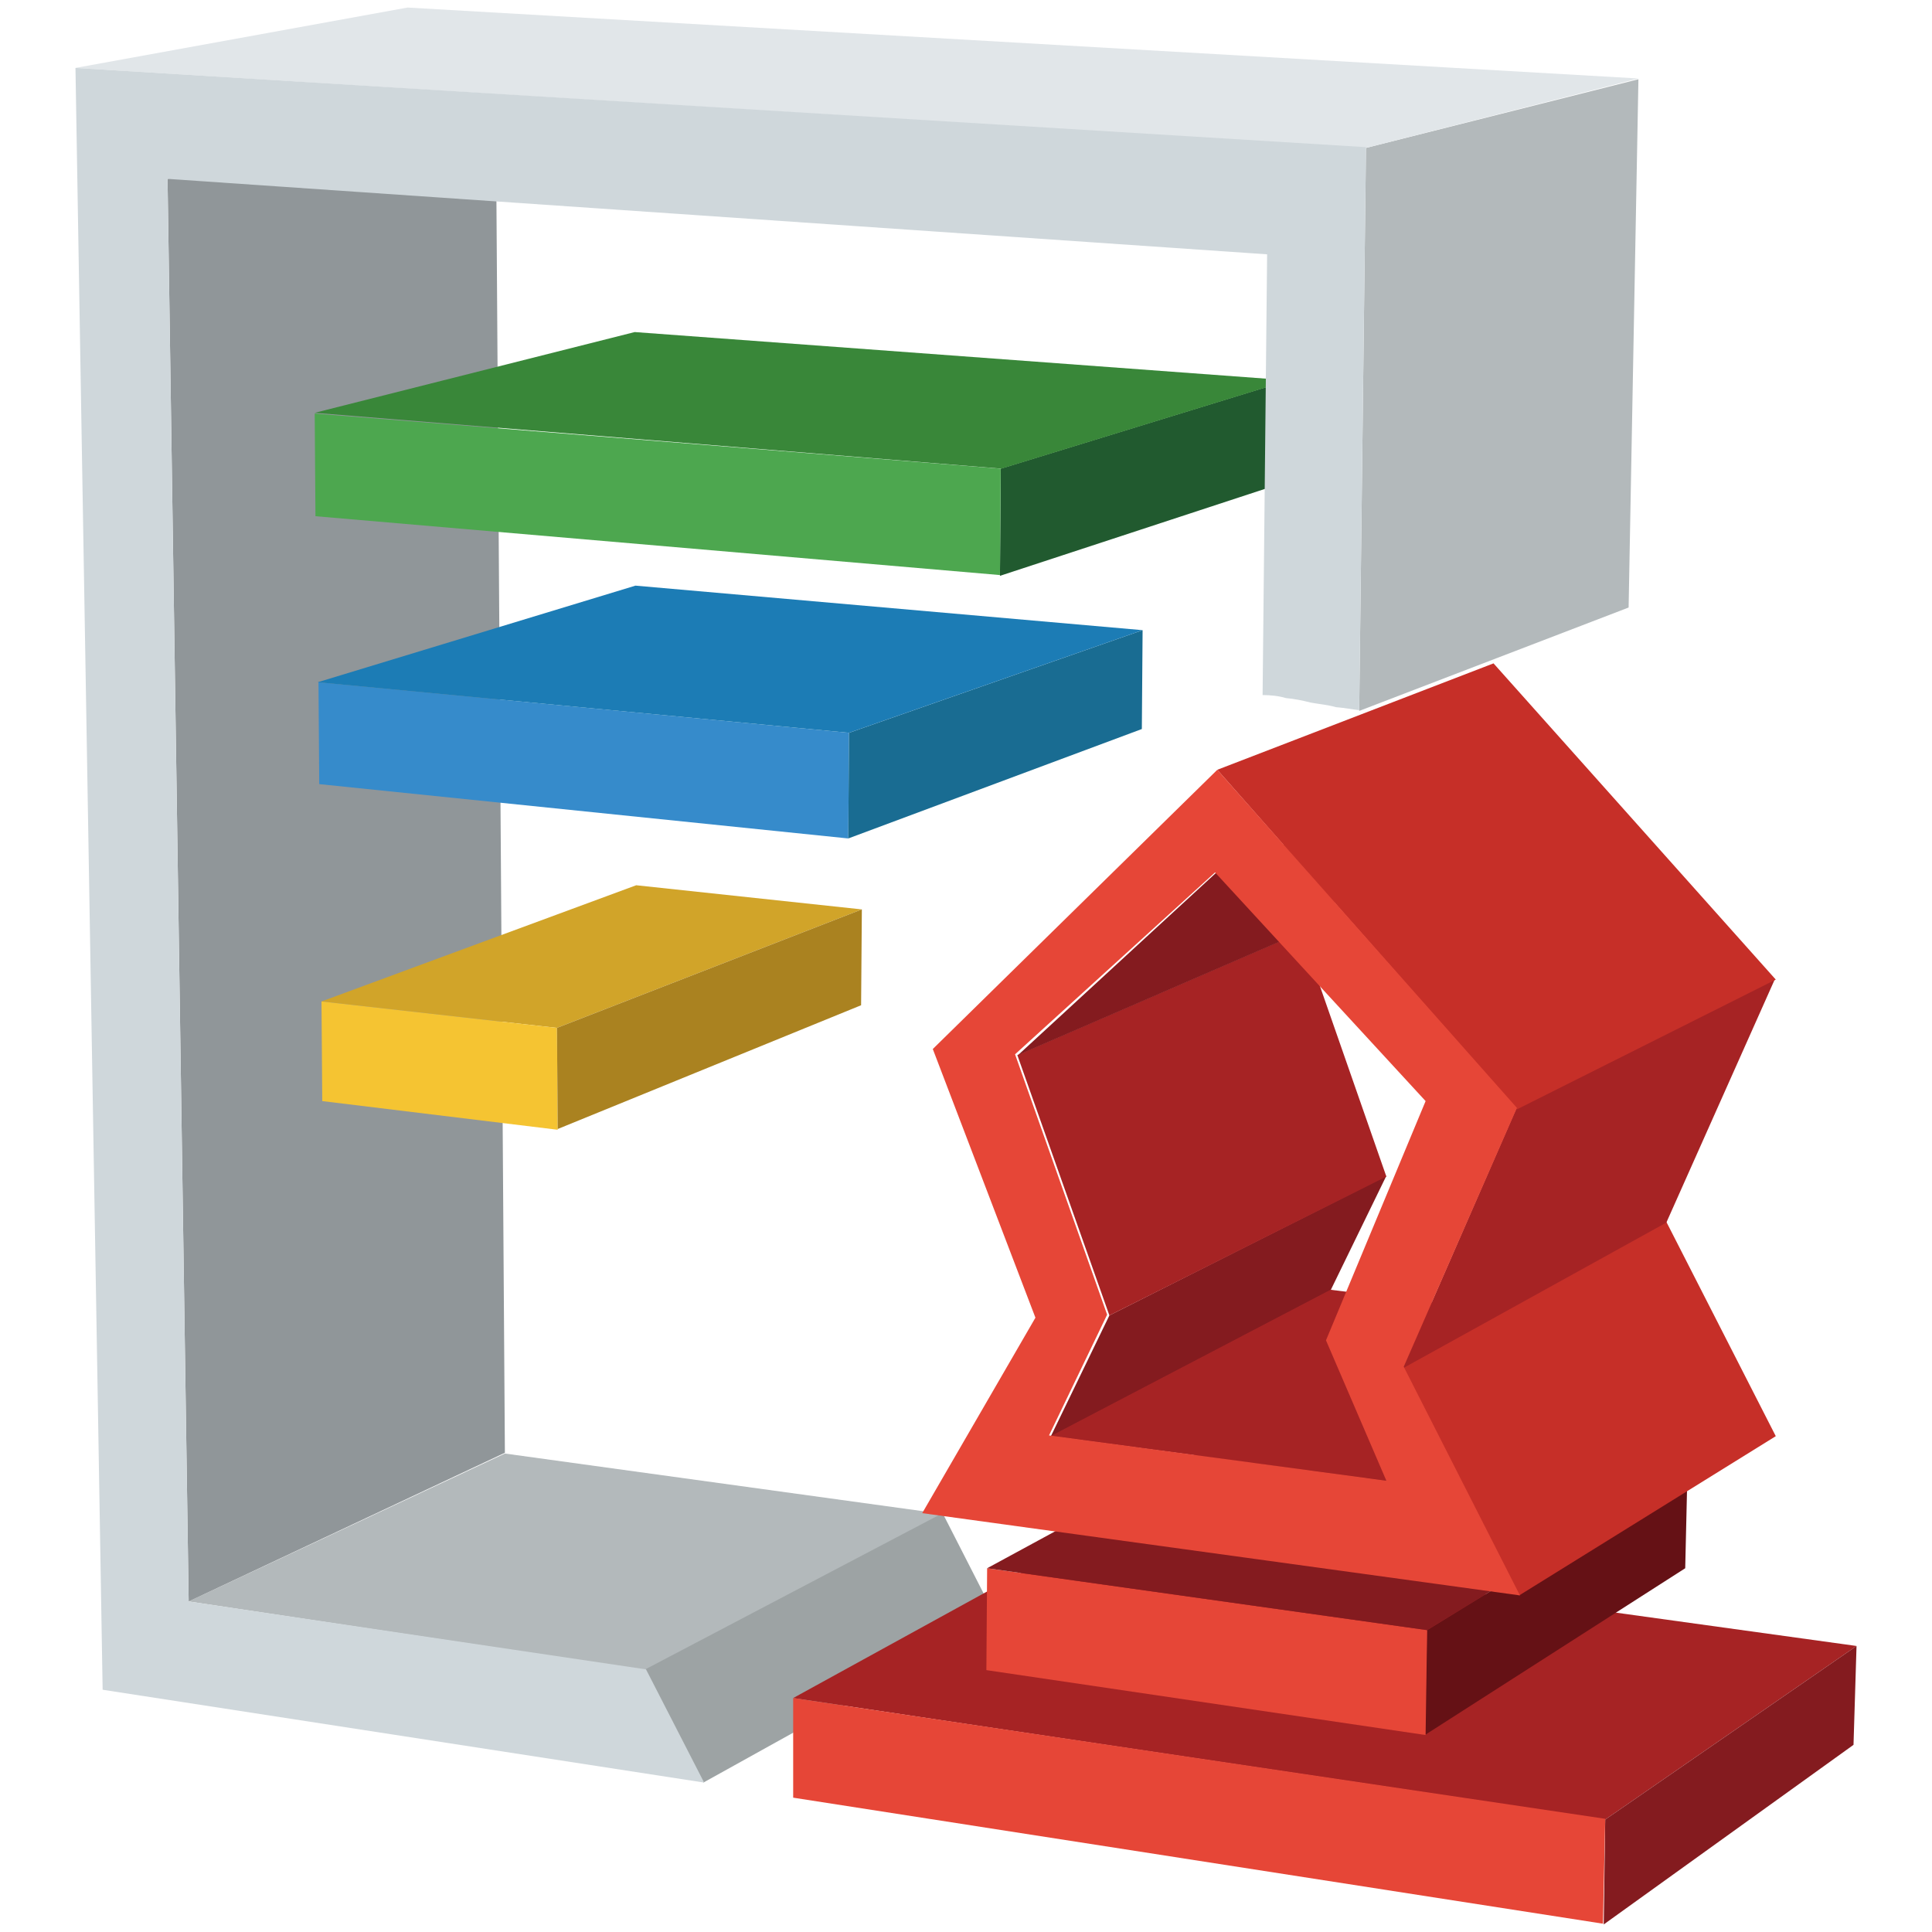 <?xml version="1.0" encoding="utf-8"?>
<!-- Svg Vector Icons : http://www.onlinewebfonts.com/icon -->
<!DOCTYPE svg PUBLIC "-//W3C//DTD SVG 1.1//EN" "http://www.w3.org/Graphics/SVG/1.1/DTD/svg11.dtd">
<svg version="1.1" xmlns="http://www.w3.org/2000/svg" xmlns:xlink="http://www.w3.org/1999/xlink" x="0px" y="0px" viewBox="0 0 256 256" enable-background="new 0 0 256 256" xml:space="preserve">
<g> <path fill="#b3b9bb" d="M25,212.2l41.9-19.6l58,8l-39.4,20.7L25,212.2z"/> <path fill="#9da3a4" d="M85.5,221.2l39.4-20.7l7.2,14.1l-38.9,21.6L85.5,221.2z"/> <path fill="#909699" d="M22.2,23.7l43.5-8.9l1.2,177.7L25,212.2L22.2,23.7z"/> <path fill="#d1a429" d="M42.6,132.7l41.7-15.4l29.9,3.2l-40.4,15.7L42.6,132.7z"/> <path fill="#f5c432" d="M42.7,145.9l-0.1-13.2l31.2,3.5l0.1,13.5L42.7,145.9z"/> <path fill="#aa8220" d="M73.8,136.2l40.4-15.7l-0.1,12.7l-40.2,16.4L73.8,136.2z"/> <path fill="#368bcb" d="M112.5,97.1l-0.1,14l-70.1-7.2l-0.1-13.5L112.5,97.1z"/> <path fill="#196c92" d="M112.5,97.1l38.9-13.6l-0.1,13.1l-38.9,14.5L112.5,97.1z"/> <path fill="#1c7cb5" d="M42.1,90.4l42.1-12.8l67.2,5.9l-38.9,13.6L42.1,90.4z"/> <path fill="#841b1f" d="M147,174.3l36.7-18.5l-7.4,15.2l-37.1,19.4L147,174.3z"/> <path fill="#a62324" d="M134.8,139.8l37.6-16.3l11.3,32.4L147,174.3L134.8,139.8z M105.1,225l38.4-21.1L246,218.1l-33.3,23 L105.1,225z"/> <path fill="#651115" d="M189.1,216l34.5-21.2l-0.3,13l-34.5,22.1L189.1,216z"/> <path fill="#e64637" d="M188.9,229.9l-58.2-8.6l0.1-13.5l58.3,8.2L188.9,229.9z"/> <path fill="#841b1f" d="M130.8,207.8l37.4-20.3l55.5,7.3L189.1,216L130.8,207.8z"/> <path fill="#a62324" d="M139.2,190.3l37.1-19.4l42.4,5.3l-34.9,20L139.2,190.3z"/> <path fill="#215a2f" d="M132.6,62.1l38.1-11.7l-0.1,13.4l-38.1,12.5L132.6,62.1z"/> <path fill="#4da74f" d="M132.6,62.1l-0.1,14.1l-90.7-7.8l-0.1-13.6L132.6,62.1z"/> <path fill="#398739" d="M41.7,54.7L84.1,44l86.7,6.4l-38.1,11.7L41.7,54.7z"/> <path fill="#841b1f" d="M161.3,115.5l36.5-15l-25.3,23l-37.6,16.3L161.3,115.5z M212.7,241.1l33.3-23l-0.4,13.1l-33.1,23.8 L212.7,241.1z"/> <path fill="#e64637" d="M105.1,225l107.6,16l-0.3,13.9l-107.3-16.7V225z"/> <path fill="#c62f28" d="M185.9,181.2l34.9-19.3l14.5,28.4l-34,21.1L185.9,181.2z"/> <path fill="#a62324" d="M200.9,146.9l34.3-17.2L220.8,162l-34.9,19.3L200.9,146.9z"/> <path fill="#c62f28" d="M161.3,102l36.6-14.1l37.4,41.9l-34.3,17.2L161.3,102z"/> <path fill="#e64637" d="M161.3,102l39.7,44.8l-15,34.3l15.4,30.3l-79.2-10.9l15-25.9L123.6,139L161.3,102z M183.7,196.2l-8-18.6 l13.2-31.7l-27.9-30.3l-26.5,24.1l12.2,34.5l-7.7,16L183.7,196.2"/> <path fill="#b3b9bb" d="M181,19.6l36.1-9.1l-1.3,70l-35.7,13.7L181,19.6z"/> <path fill="#e1e6e9" d="M10,9l44-8l163.1,9.4L181,19.6L10,9z"/> <path fill="#cfd7db" d="M25,212.2l60.6,9l7.7,15l-79.7-12.3L10,9l171,10.5l-0.9,74.6c-0.9-0.1-1.9-0.3-3.1-0.4 c-1-0.3-2.2-0.4-3.3-0.6c-1.2-0.3-2.2-0.5-3.3-0.6c-1-0.3-2.1-0.4-3.1-0.4l0.6-58.4l-145.7-10L25,212.2L25,212.2z"/></g>
</svg>